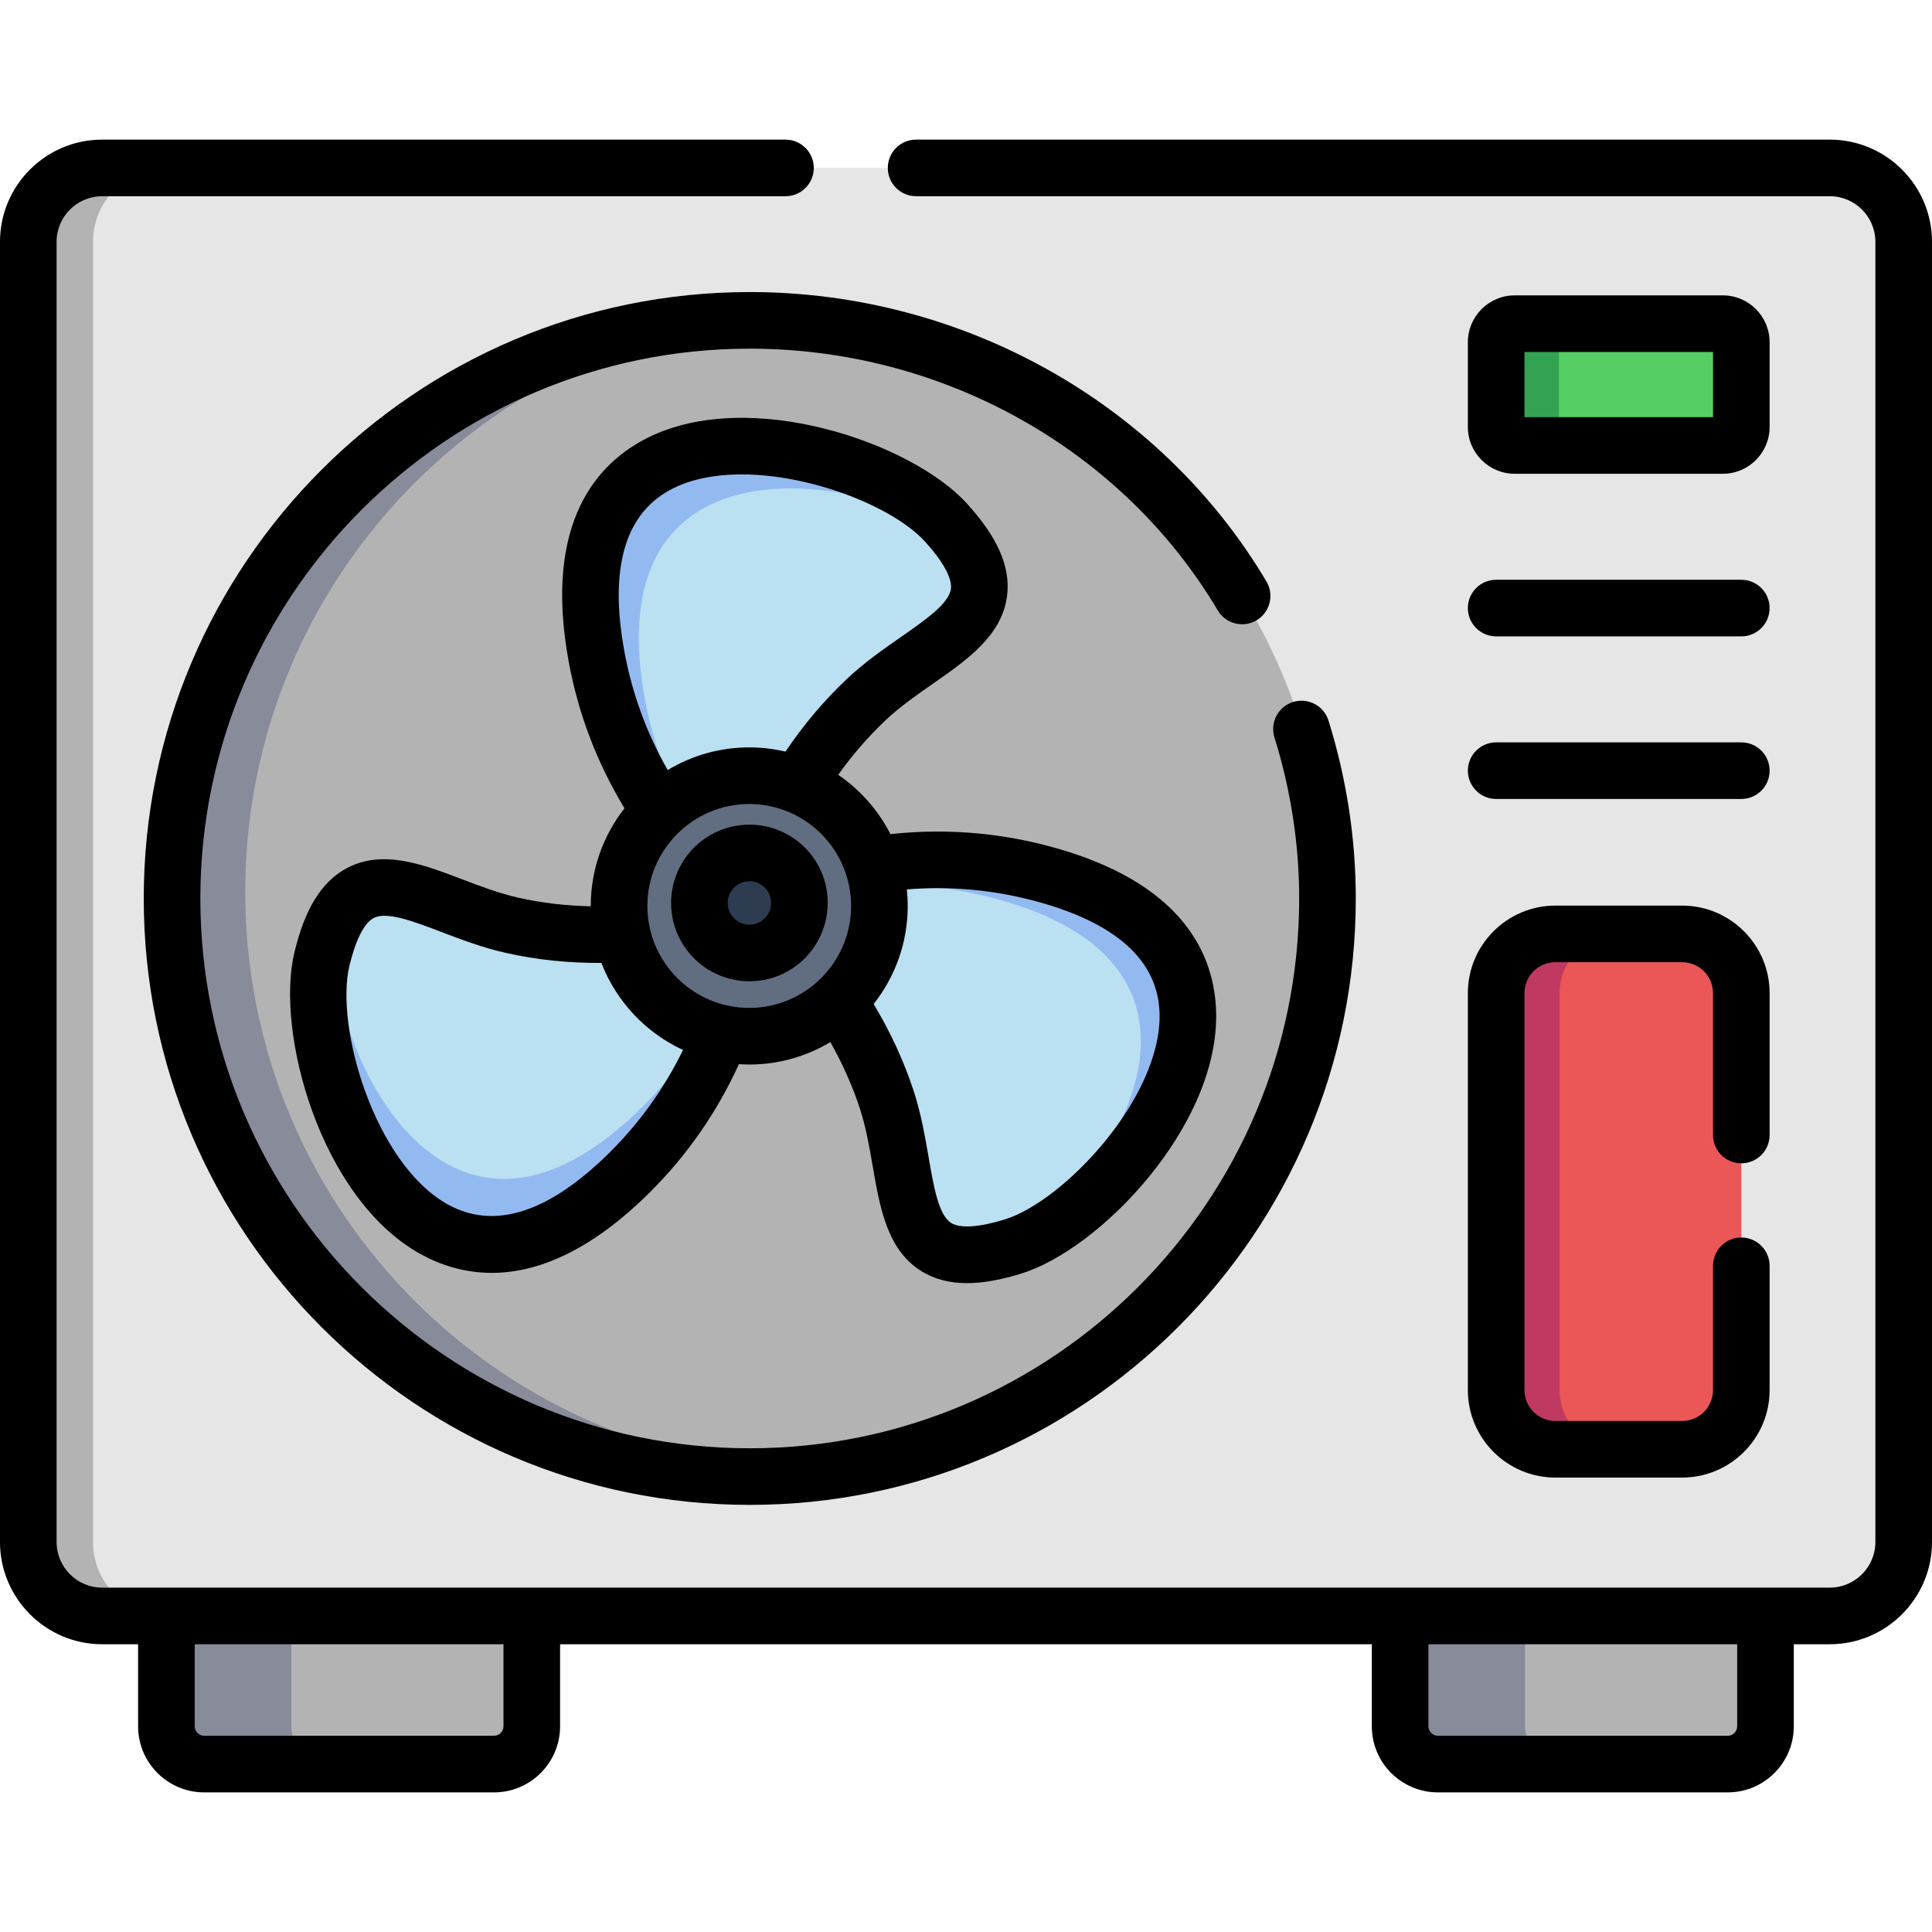<svg height="512pt" viewBox="0 -37 512.002 512" width="512pt" xmlns="http://www.w3.org/2000/svg"><g fill-rule="evenodd"><path d="m54.102 430.5h76.82c5.5 0 10.004-4.508 10.004-10.012v-29.246l-53.574-27.031-43.258 27.031v29.246c.004 5.5 4.508 10.012 10.008 10.012zm0 0" fill="#b3b3b3"/><path d="m381.051 430.5h76.82c5.496 0 10.004-4.508 10.004-10.012v-29.246l-52.523-27.031-44.309 27.031v29.246c0 5.5 4.508 10.012 10.008 10.012zm0 0" fill="#b3b3b3"/><path d="m7.5 27.074v344.566c0 10.777 8.816 19.602 19.559 19.602h457.852c10.773 0 19.59-8.824 19.59-19.602v-344.566c0-10.75-8.816-19.574-19.59-19.574h-457.852c-10.742 0-19.559 8.824-19.559 19.574zm0 0" fill="#e6e6e6"/><path d="m461.469 331.391v-105.211c0-8.625-7.059-15.688-15.703-15.688h-33.562c-8.645 0-15.703 7.062-15.703 15.688v105.211c0 8.621 7.059 15.684 15.703 15.684h33.562c8.645 0 15.703-7.062 15.703-15.684zm0 0" fill="#eb5757"/><path d="m456.566 48.773h-55.164c-2.691 0-4.902 2.215-4.902 4.906v22.469c0 2.695 2.211 4.906 4.902 4.906h55.164c2.691 0 4.902-2.215 4.902-4.906v-22.465c0-2.695-2.211-4.91-4.902-4.91zm0 0" fill="#55cf63"/><path d="m412.203 210.492c-8.645 0-15.703 7.062-15.703 15.688v105.211c0 8.621 7.059 15.684 15.703 15.684h16.781c-8.617 0-15.676-7.062-15.676-15.684v-105.211c0-8.625 7.059-15.688 15.676-15.688zm0 0" fill="#bf3961"/><path d="m418.043 48.773h-16.641c-2.691 0-4.902 2.215-4.902 4.906v22.469c0 2.695 2.211 4.906 4.902 4.906h16.586c-2.668-.027-4.848-2.215-4.848-4.906v-22.465c0-2.695 2.211-4.91 4.902-4.91zm0 0" fill="#32a352"/><path d="m198.699 354.309c84.559 0 153.098-68.59 153.098-153.207 0-84.59-68.543-153.207-153.098-153.207-84.559 0-153.102 68.617-153.102 153.207 0 84.617 68.543 153.207 153.102 153.207zm0 0" fill="#b3b3b3"/><path d="m44.098 391.242v29.246c0 5.504 4.504 10.012 10.004 10.012h33.109c-5.5 0-10.008-4.508-10.008-10.012v-29.246zm0 0" fill="#888b99"/><path d="m371.043 420.488c0 5.5 4.508 10.012 10.008 10.012h33.109c-5.5 0-10.008-4.512-10.008-10.012v-29.246h-33.109zm0 0" fill="#888b99"/><path d="m7.5 27.074v344.566c0 10.777 8.816 19.602 19.559 19.602h17.035c-10.715-.086-19.445-8.852-19.445-19.602v-344.566c0-10.75 8.816-19.574 19.559-19.574h-17.148c-10.742 0-19.559 8.824-19.559 19.574zm0 0" fill="#b3b3b3"/><path d="m45.598 201.102c0 84.617 68.543 153.207 153.098 153.207 7.996 0 15.875-.594 23.559-1.785-1.391.027-2.777.055-4.168.055-84.527 0-153.098-68.59-153.098-153.207 0-76.59 56.184-140.07 129.543-151.418-82.629 2.211-148.934 69.949-148.934 153.148zm0 0" fill="#888b99"/><path d="m85.312 217.156c-7.117 29.613 24.918 112.758 81.551 56.562 10.773-10.691 18.91-23.316 24.293-36.902.598-9.277-1.473-26.07-26.305-26.297-9.75.566-19.531-.172-28.969-2.27-23.074-5.078-42.633-24.082-50.57 8.906zm0 0" fill="#bae0f2"/><path d="m234.98 254.375c7.398 22.465 1.02 48.988 33.449 38.973 29.082-8.961 84.188-78.941 7.004-99.027-14.688-3.801-29.68-4.395-44.109-2.07-15.109 16.852-11.535 12.992-9.184 36.027 5.469 8.113 9.809 16.906 12.84 26.098zm0 0" fill="#bae0f2"/><path d="m174.887 177.953c16.242 8.453 27.156 9.762 36.512-6.918 5.043-8.398 11.168-16.027 18.195-22.668 17.207-16.223 43.938-21.672 21.148-46.832-20.41-22.578-107.094-42.945-92.637 35.543 2.75 14.922 8.59 28.766 16.781 40.875zm0 0" fill="#bae0f2"/><path d="m250.742 101.535c-20.41-22.578-107.094-42.945-92.637 35.543 2.75 14.922 8.59 28.766 16.781 40.875 1.391-1.273 2.836-2.465 4.422-3.516-3.855-8.199-6.691-16.961-8.391-26.098-12.727-69.07 52.84-61.582 82.688-43.43-.852-1.074-1.785-2.211-2.863-3.375zm0 0" fill="#93baf0"/><path d="m85.312 217.156c-7.117 29.613 24.918 112.758 81.551 56.562 10.773-10.691 18.91-23.316 24.293-36.902-1.586-.34-3.09-.797-4.562-1.336-4.508 7.492-10.004 14.527-16.383 20.879-51.223 50.832-82.32-12.309-82.52-46.773-.879 2.152-1.672 4.68-2.379 7.57zm0 0" fill="#93baf0"/><path d="m262.961 200.934c66.781 17.359 34.551 72.051 5.809 92.332 29.168-9.418 83.566-78.945 6.66-98.941-14.684-3.801-29.676-4.398-44.105-2.07.566 1.699.992 3.461 1.277 5.273 10.09-.312 20.293.766 30.359 3.406zm0 0" fill="#93baf0"/><path d="m198.555 237.609c9.129 0 17.406-3.547 23.586-9.332 6.719-6.297 10.914-15.262 10.914-25.191 0-3.801-.625-7.43-1.73-10.836-3.203-9.672-10.547-17.445-19.93-21.219-3.969-1.586-8.305-2.465-12.84-2.465-9.156 0-17.488 3.574-23.668 9.387-6.66 6.297-10.828 15.234-10.828 25.133 0 2.555.281 5.023.793 7.434 2.891 13.105 13.18 23.43 26.305 26.297 2.383.508 4.848.793 7.398.793zm0 0" fill="#616d80"/><path d="m185.656 205.156c1.105 5.023 5.074 8.992 10.094 10.07.934.227 1.871.312 2.863.312 3.484 0 6.688-1.359 9.043-3.574 2.578-2.41 4.195-5.844 4.195-9.672 0-1.445-.23-2.863-.652-4.172-1.219-3.715-4.055-6.691-7.656-8.141-1.531-.594-3.203-.934-4.93-.934-3.516 0-6.719 1.359-9.102 3.602-2.551 2.41-4.164 5.844-4.164 9.645 0 .965.113 1.93.309 2.863zm0 0" fill="#2e3c51"/></g><path d="m396.5 131.645h64.969c4.145 0 7.5-3.359 7.5-7.5 0-4.145-3.359-7.5-7.5-7.5h-64.969c-4.145 0-7.5 3.359-7.5 7.5s3.355 7.5 7.5 7.5zm0 0"/><path d="m396.5 174.734h64.969c4.145 0 7.5-3.359 7.5-7.5 0-4.145-3.359-7.5-7.5-7.5h-64.969c-4.145 0-7.5 3.355-7.5 7.5 0 4.141 3.355 7.5 7.5 7.5zm0 0"/><path d="m389 331.387c0 12.785 10.41 23.188 23.203 23.188h33.562c12.797 0 23.203-10.402 23.203-23.188v-32.934c0-4.141-3.355-7.5-7.5-7.5-4.141 0-7.5 3.359-7.5 7.5v32.934c0 4.516-3.68 8.188-8.203 8.188h-33.562c-4.52 0-8.203-3.672-8.203-8.188v-105.207c0-4.516 3.68-8.188 8.203-8.188h33.562c4.523 0 8.203 3.672 8.203 8.188v37.613c0 4.141 3.359 7.5 7.5 7.5 4.145 0 7.5-3.359 7.5-7.5v-37.613c0-12.785-10.406-23.188-23.203-23.188h-33.562c-12.793 0-23.203 10.402-23.203 23.188zm0 0"/><path d="m401.402 88.555h55.164c6.84 0 12.402-5.566 12.402-12.406v-22.465c0-6.844-5.562-12.41-12.402-12.41h-55.164c-6.84 0-12.402 5.566-12.402 12.41v22.465c0 6.84 5.562 12.406 12.402 12.406zm2.598-32.281h49.969v17.281h-49.969zm0 0"/><path d="m122.473 196.02c-10.32-3.93-20.992-7.996-30.457-3.004-6.73 3.547-11.176 10.664-13.996 22.391-5.09 21.18 6.852 64.977 33.145 79.773 5.16 2.898 11.59 5.145 19.148 5.145 11.516 0 25.645-5.219 41.836-21.281 9.922-9.852 17.867-21.281 23.668-34.031.906.059 1.816.098 2.738.098 7.852 0 15.203-2.172 21.5-5.941 3.18 5.617 5.801 11.492 7.801 17.551 1.625 4.934 2.547 10.273 3.441 15.438 1.879 10.891 3.824 22.152 12.945 27.746 3.418 2.094 7.359 3.141 12.016 3.141 4.176 0 8.93-.844 14.379-2.527 20.781-6.406 52.328-38.992 51.656-69.164-.332-14.953-8.406-34.773-44.984-44.289-13.598-3.523-27.473-4.527-41.328-3.008-3.23-6.332-8.008-11.742-13.844-15.719 3.742-5.262 7.957-10.125 12.602-14.512 3.781-3.562 8.23-6.664 12.531-9.664 9.062-6.312 18.434-12.844 19.641-23.473.859-7.562-2.512-15.246-10.605-24.18-14.578-16.129-57.414-30.949-84.461-17.598-13.414 6.621-27.969 22.324-21.117 59.527 2.539 13.762 7.5 26.777 14.777 38.77-5.598 7.141-8.949 16.125-8.949 25.879 0 .031.004.059.004.09-6.48-.129-12.867-.871-19.066-2.25-5.062-1.117-10.125-3.043-15.02-4.906zm118.082 7.066c0-1.477-.078-2.938-.23-4.379 11.145-.918 22.289.047 33.219 2.875 22.082 5.746 33.438 15.871 33.754 30.102.492 22.133-25.254 49.621-41.082 54.5-6.711 2.07-11.73 2.402-14.129.93-3.336-2.043-4.637-9.555-6.008-17.508-.941-5.438-2.004-11.598-3.977-17.582-2.633-7.977-6.191-15.668-10.578-22.949 5.648-7.156 9.031-16.18 9.031-25.988zm-15 0c0 14.902-12.113 27.023-27 27.023-14.887 0-26.996-12.125-26.996-27.023 0-14.898 12.109-27.02 26.996-27.02 14.887 0 27 12.121 27 27.02zm-60.074-67.367c-4.137-22.465.238-37.055 13.004-43.355 19.832-9.793 55.598 1.926 66.699 14.207 4.719 5.211 7.141 9.621 6.824 12.422-.441 3.895-6.691 8.25-13.312 12.863-4.527 3.156-9.66 6.73-14.25 11.059-6.102 5.762-11.555 12.234-16.285 19.27-3.086-.723-6.301-1.121-9.602-1.121-7.902 0-15.297 2.199-21.613 6.008-5.578-9.773-9.426-20.289-11.465-31.352zm-6.109 82.465c3.945 10.211 11.758 18.504 21.637 23.07-4.93 10.109-11.441 19.215-19.426 27.141-16.191 16.066-30.68 20.676-43.059 13.711-19.285-10.852-29.797-47.062-25.918-63.195 1.641-6.828 3.918-11.312 6.41-12.625 3.461-1.828 10.582.883 18.117 3.754 5.152 1.961 10.992 4.184 17.121 5.531 8.152 1.816 16.578 2.676 25.117 2.613zm0 0"/><path d="m206.266 182.992c-2.469-.961-5.043-1.445-7.652-1.445-5.316 0-10.375 2-14.254 5.648-4.141 3.914-6.516 9.418-6.516 15.098 0 1.449.16 2.938.488 4.477 1.734 7.867 7.906 14.047 15.746 15.77 1.422.34 2.906.5 4.535.5 5.297 0 10.332-1.992 14.164-5.594 4.176-3.906 6.574-9.426 6.574-15.152 0-2.23-.344-4.414-1.023-6.492 0-.004 0-.012-.004-.016-1.906-5.816-6.273-10.469-12.059-12.793zm-3.75 23.512c-1.051.988-2.441 1.535-3.902 1.535-.465 0-.812-.031-1.094-.102-.066-.016-.129-.031-.195-.043-2.125-.457-3.867-2.203-4.328-4.293-.102-.465-.148-.906-.148-1.309 0-1.598.645-3.086 1.805-4.184 1.074-1.008 2.48-1.562 3.961-1.562.742 0 1.484.141 2.133.395 1.562.629 2.805 1.941 3.324 3.516.184.562.277 1.199.277 1.836.004 1.609-.645 3.098-1.832 4.211zm0 0"/><path d="m333.004 127.387c3.562-2.113 4.738-6.715 2.625-10.277-28.09-47.32-80.559-76.715-136.93-76.715-88.555 0-160.602 72.094-160.602 160.707 0 88.613 72.047 160.707 160.602 160.707 88.555 0 160.598-72.094 160.598-160.707 0-15.875-2.43-31.734-7.227-47.133-1.23-3.957-5.438-6.164-9.391-4.934-3.957 1.23-6.164 5.438-4.934 9.391 4.348 13.957 6.551 28.312 6.551 42.676 0 80.344-65.316 145.707-145.598 145.707-80.285 0-145.602-65.367-145.602-145.707 0-80.344 65.316-145.707 145.598-145.707 51.109 0 98.633 26.582 124.031 69.371 2.113 3.562 6.715 4.738 10.277 2.621zm0 0"/><path d="m484.91 0h-242.133c-4.145 0-7.5 3.359-7.5 7.5 0 4.145 3.355 7.5 7.5 7.5h242.133c6.668 0 12.09 5.418 12.09 12.074v344.566c0 6.672-5.422 12.098-12.09 12.098h-457.852c-6.648 0-12.059-5.426-12.059-12.098v-344.566c0-6.656 5.41-12.07 12.059-12.07h181.105c4.145 0 7.5-3.359 7.5-7.5 0-4.145-3.355-7.5-7.5-7.5h-181.105c-14.918-.004-27.059 12.141-27.059 27.07v344.566c0 14.945 12.141 27.102 27.059 27.102h9.539v21.746c0 9.656 7.852 17.516 17.504 17.516h76.82c9.652 0 17.508-7.859 17.508-17.516v-21.746h215.117v21.746c0 9.656 7.852 17.516 17.504 17.516h76.82c9.652 0 17.508-7.859 17.508-17.516v-21.746h9.535c14.938 0 27.09-12.156 27.09-27.102v-344.566c-.004-14.93-12.156-27.074-27.094-27.074zm-351.484 420.488c0 1.359-1.145 2.512-2.504 2.512h-76.82c-1.359 0-2.504-1.148-2.504-2.512v-21.746h81.828zm326.949 0c0 1.359-1.145 2.512-2.504 2.512h-76.82c-1.359 0-2.504-1.148-2.504-2.512v-21.746h81.828zm0 0"/></svg>